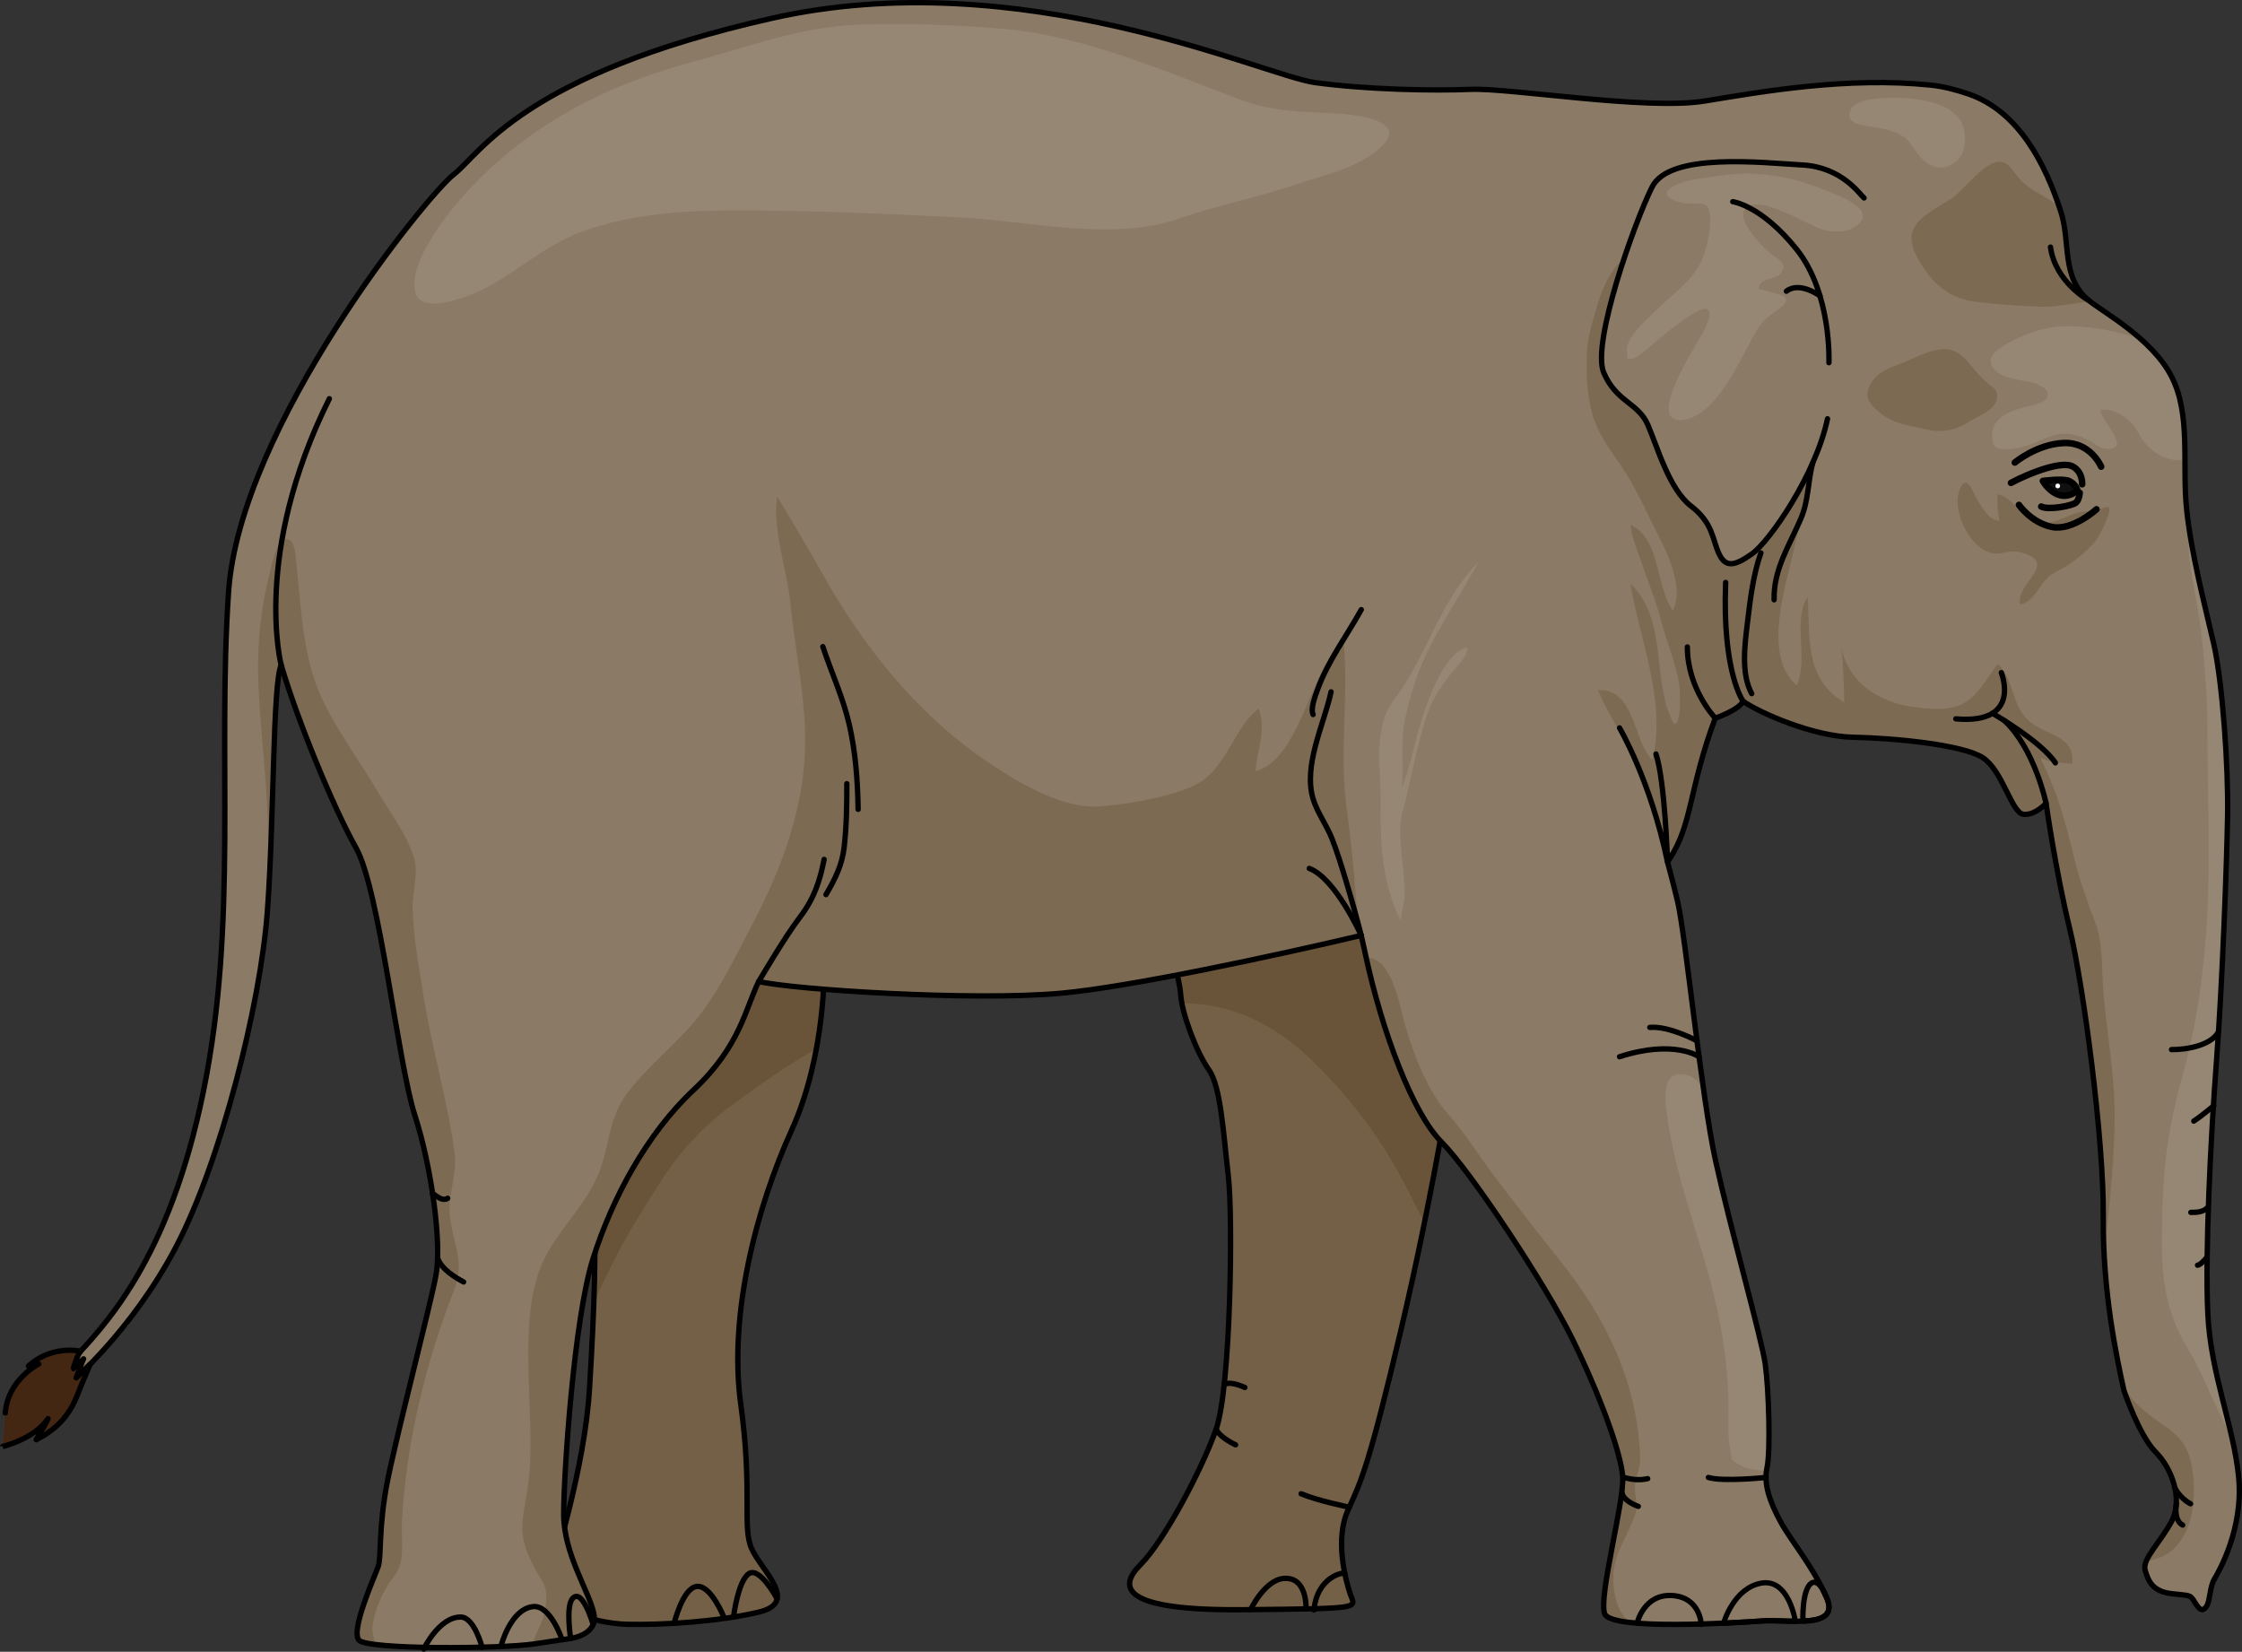 <?xml version="1.0" encoding="utf-8"?>
<!-- Generator: Adobe Illustrator 16.0.0, SVG Export Plug-In . SVG Version: 6.00 Build 0)  -->
<!DOCTYPE svg PUBLIC "-//W3C//DTD SVG 1.1//EN" "http://www.w3.org/Graphics/SVG/1.1/DTD/svg11.dtd">
<svg version="1.1" id="Layer_1" xmlns="http://www.w3.org/2000/svg" xmlns:xlink="http://www.w3.org/1999/xlink" x="0px" y="0px"
	 width="492.545px" height="362.852px" viewBox="0 0 492.545 362.852" enable-background="new 0 0 492.545 362.852"
	 xml:space="preserve">
<rect x="0" y="0" width="492.545" height="362.852" fill="#333333" stroke="none"/>
<g>
	<path fill="#746047" d="M181.052,212.219c0,0,0.481,19.279-7.182,36.15c-7.662,16.872-13.821,40.437-11.145,59.984
		c2.679,19.55,0.267,27.048,2.41,31.868c2.144,4.819,10.607,11.781,1.555,13.925c-9.052,2.143-21.42,2.848-28.869,2.679
		c-7.447-0.171-18.208-3.75-17.137-8.837c1.069-5.089,7.766-25.174,8.837-43.115c1.069-17.941,1.605-30.796,0.803-48.737
		c-0.803-17.942,6.158-46.06,6.158-46.06s7.767-6.92,8.034-7.879"/>
	<path fill="#6A5439" d="M146.705,202.798c-2.966,1.638-5.777,3.517-8.382,5.617c-1.064,0.972-1.84,1.661-1.84,1.661
		s-6.961,28.117-6.158,46.06c0.502,11.235,0.479,20.477,0.13,30.22c1.29-3.127,2.831-6.184,4.129-8.827
		c2.971-6.048,6.606-11.708,10.207-17.427c4.324-6.868,9.507-12.564,16.08-17.373c5.61-4.104,12.023-8.748,18.467-12.275
		c1.911-10.216,1.715-18.234,1.715-18.234L146.705,202.798z"/>
	
		<path fill="none" stroke="#000000" stroke-width="1.177" stroke-linecap="round" stroke-linejoin="round" stroke-miterlimit="10" d="
		M181.052,212.219c0,0,0.481,19.279-7.182,36.15c-7.662,16.872-13.821,40.437-11.145,59.984c2.679,19.55,0.267,27.048,2.41,31.868
		c2.144,4.819,10.607,11.781,1.555,13.925c-9.052,2.143-21.42,2.848-28.869,2.679c-7.447-0.171-18.208-3.75-17.137-8.837
		c1.069-5.089,7.766-25.174,8.837-43.115c1.069-17.941,1.605-30.796,0.803-48.737c-0.803-17.942,6.158-46.06,6.158-46.06
		s7.767-6.92,8.034-7.879"/>
	<path fill="#746047" d="M256.721,207.398c0,0,2.409,7.23,2.679,11.248c0.267,4.017,3.479,12.585,6.158,16.335
		c2.678,3.749,3.212,14.193,4.284,23.298s0.536,46.595-2.677,55.7c-3.214,9.106-11.517,24.643-16.604,29.73
		c-5.088,5.087-4.016,10.175,22.763,9.907c26.777-0.268,24.37-0.268,23.298-3.481c-1.072-3.213-3.402-12.028-0.456-18.454
		c2.945-6.427,4.625-9.935,11.646-39.658c7.021-29.726,12.802-63.902,12.913-71.232c0.111-7.331-0.536-17.508,0-18.395
		c0.535-0.886-5.356-17.222-5.356-17.222l-48.202,13.657L256.721,207.398z"/>
	<path fill="#6A5439" d="M315.368,185.174l-48.202,13.657l-10.444,8.566c0,0,2.409,7.23,2.679,11.248
		c0.034,0.519,0.119,1.113,0.244,1.763c10.61-0.077,20.104,4.514,27.755,11.774c9.159,8.692,16.178,18.068,21.914,29.309
		c1.209,2.37,2.42,4.741,3.619,7.12c4.51-22.193,7.709-42.387,7.792-47.821c0.111-7.331-0.536-17.508,0-18.395
		C321.259,201.51,315.368,185.174,315.368,185.174z"/>
	
		<path fill="none" stroke="#000000" stroke-width="1.177" stroke-linecap="round" stroke-linejoin="round" stroke-miterlimit="10" d="
		M256.721,207.398c0,0,2.409,7.23,2.679,11.248c0.267,4.017,3.479,12.585,6.158,16.335c2.678,3.749,3.212,14.193,4.284,23.298
		s0.536,46.595-2.677,55.7c-3.214,9.106-11.517,24.643-16.604,29.73c-5.088,5.087-4.016,10.175,22.763,9.907
		c26.777-0.268,24.37-0.268,23.298-3.481c-1.072-3.213-3.402-12.028-0.456-18.454c2.945-6.427,4.625-9.935,11.646-39.658
		c7.021-29.726,12.802-63.902,12.913-71.232c0.111-7.331-0.536-17.508,0-18.395c0.535-0.886-5.356-17.222-5.356-17.222
		l-48.202,13.657L256.721,207.398z"/>
	<path fill="#8B7A65" d="M491.808,324.474c-1.112-11.335-6.175-22.676-6.781-36.036c-0.606-13.359,0.606-38.064,1.923-55.473
		s2.227-43.02,2.429-53.647c0.204-10.628-1.112-29.458-3.036-37.859c-1.922-8.401-4.961-19.842-5.972-29.659
		c-1.013-9.818,1.011-20.754-3.341-29.154c-4.353-8.399-15.182-14.172-18.219-16.701c-5.994-4.993-3.915-12.75-6.035-19.354
		c-3.358-10.469-9.281-22.178-20.357-25.957c-2.609-0.891-5.519-1.662-8.268-1.94c-18.409-1.863-36.814,1.398-49.631,3.496
		c-12.816,2.097-42.875-2.911-51.381-2.562c-8.505,0.348-22.95,0.051-34.252-1.488c-11.303-1.54-64.453-26.464-119.242-14.141
		c-54.79,12.322-64.081,29.765-69.956,34.314c-5.877,4.55-47.018,55.359-49.482,91.76s2.085,72.422-5.499,109.58
		s-21.613,51.566-29.575,59.908c0,1.518,0,4.551,0,4.551s13.651-11.391,23.509-30.152s18.577-53.266,20.096-73.741
		c1.518-20.475,1.138-49.879,3.033-54.137c3.413,11.669,11.297,31.01,16.453,40.196c5.157,9.186,9.185,47.215,12.892,58.657
		c3.706,11.442,5.962,28.201,4.674,35.131c-1.289,6.929-8.538,34.646-10.634,45.121c-2.096,10.475-1.29,16.759-2.096,19.015
		c-0.805,2.256-6.123,14.021-4.189,16.116s30.94,1.933,38.515,0.806c7.574-1.129,7.574-1.129,7.574-1.129s6.607-0.643,5.479-5.639
		c-1.129-4.998-6.607-13.056-6.607-21.757s2.254-42.865,6.443-56.078c4.19-13.215,11.762-27.394,22.076-37.063
		c10.313-9.669,11.44-18.049,14.341-23.85c7.413,1.773,46.734,4.352,66.395,2.579c15.136-1.364,47.158-8.267,65.959-12.695
		c0.332,1.436,0.657,2.885,0.969,4.342c3.566,16.646,10.306,34.678,16.646,41.02c6.341,6.343,22.787,31.111,28.733,43.2
		c5.945,12.089,10.703,24.97,11.098,30.32c0.396,5.351-5.35,26.356-3.963,30.122c1.387,3.764,29.131,1.979,34.679,1.584
		s17.239,1.982,14.069-5.151c-3.171-7.134-7.727-12.288-10.105-16.646s-3.766-8.322-2.973-11.89
		c0.793-3.566,0.396-17.241-0.396-22.789c-0.793-5.549-7.73-30.121-10.901-44.588c-3.17-14.466-6.541-49.146-8.324-56.874
		c0,0-0.899-3.847-2.237-8.772l0.363-0.582c5.086-7.522,4.323-15.557,10.125-31.027c0,0,5.151-1.771,6.118-3.703
		c3.707,2.58,15.47,7.736,24.172,7.896c8.703,0.162,24.171,1.611,28.523,4.512c4.351,2.9,6.284,12.086,8.862,12.408
		s4.996-2.417,4.996-2.417s2.094,14.825,5.155,27.395c3.062,12.567,7.573,46.732,7.412,63.33
		c-0.161,16.599,2.956,31.092,4.539,38.267c0,0,3.341,9.919,6.984,13.563c3.644,3.645,5.972,10.425,3.543,15.08
		c-2.43,4.656-6.578,8.4-5.87,10.831c0.708,2.429,1.618,4.655,5.769,5.162c4.149,0.507,4.049,0.101,5.162,1.923
		c1.114,1.821,1.721,2.023,2.53,0.911c0.811-1.114,0.709-4.251,1.721-5.972C487.457,345.225,492.921,335.81,491.808,324.474z"/>
	<path fill="#7D6A53" d="M99.776,283.362c2.332-5.923,0.021-9.53-0.884-15.6c-0.747-5.008,1.659-9.492,0.956-14.688
		c-1.548-11.447-4.948-22.69-6.773-34.148c-1.027-6.452-2.238-12.831-2.426-19.34c-0.105-3.609,1.36-7.764,0.3-11.204
		c-1.525-4.951-5.314-10.018-7.949-14.456c-3.66-6.168-7.837-11.91-11.18-18.248c-5.424-10.283-5.476-20.712-6.7-31.786
		c-0.182-1.645-0.252-6.271-2.777-5.367c-1.65,0.59-2.709,5.914-3.104,7.441c-2.11,8.138-2.871,17.046-2.42,25.528
		c0.651,12.26,2.38,24.413,2.058,36.787c-0.208,8.008-1.133,16-1.601,24.018c0.69-4.356,1.191-8.443,1.462-12.081
		c1.518-20.475,1.138-49.879,3.033-54.137c3.413,11.669,11.297,31.01,16.453,40.196c5.157,9.186,9.185,47.215,12.892,58.657
		c3.706,11.442,5.962,28.201,4.674,35.131c-1.289,6.929-8.538,34.646-10.634,45.121c-2.096,10.475-1.29,16.759-2.096,19.015
		c-0.805,2.256-6.123,14.021-4.189,16.116c0.369,0.398,1.725,0.716,3.725,0.96c-0.447-1.281-0.891-2.619-0.771-3.791
		c0.308-2.981,1.454-5.887,2.941-8.538c1.237-2.205,2.646-3.242,3.221-5.582c0.688-2.804,0.174-5.896,0.311-8.811
		C89.097,317.5,93.531,299.232,99.776,283.362z"/>
	<path fill="#7D6A53" d="M354.455,345.994c0.148-4.925,3.405-9.039,4.862-13.559c0.73-2.271-0.444-4.087-0.079-6.397
		c0.359-2.282,1.189-3.823,1.068-6.443c-0.757-16.45-7.614-30.203-17.683-42.783c-4.871-6.087-9.644-12.271-14.363-18.475
		c-3.399-4.471-6.423-9.456-10.158-13.63c-5.115-5.715-8.637-15.883-10.371-23.217c-0.758-3.199-2.925-11.45-7.591-11.076
		c3.597,16.483,10.252,34.172,16.52,40.44c6.341,6.343,22.787,31.111,28.733,43.2c5.945,12.089,10.703,24.97,11.098,30.32
		c0.396,5.351-5.35,26.356-3.963,30.122c0.354,0.96,2.432,1.559,5.414,1.912C355.323,353.84,354.319,350.497,354.455,345.994z"/>
	<path fill="#968774" d="M388.198,322.393c0.793-3.566,0.396-17.241-0.396-22.789c-0.793-5.549-7.73-30.121-10.901-44.588
		c-0.896-4.091-1.809-9.799-2.697-16.056c-1.112-1.453-2.449-2.668-4.202-2.939c-4.832-0.748-4.271,5.198-3.832,8.561
		c1.783,13.695,7.236,27,10.48,40.413c1.906,7.888,3.103,16.327,3.104,24.463c0.001,2.954-0.227,6.164,0.374,9.001
		c0.538,2.536-0.263,1.938,1.858,3.273c1.277,0.806,3.994,1.347,6.106,1.383C388.126,322.875,388.145,322.631,388.198,322.393z"/>
	<path fill="#968774" d="M311.872,144.57c-1.65,3.189-3.426,6.297-5.615,9.135c-4.767,6.18-2.815,15.362-2.939,22.645
		c-0.148,8.81,0.302,18.2,4.571,26.125c-0.368-0.682,0.632-4.224,0.662-5.193c0.067-2.229-0.149-4.455-0.335-6.672
		c-0.334-4.021-1.13-8.56-0.038-12.528c1.932-7.017,3.029-14.499,5.487-21.457c1.281-3.629,3.385-6.561,5.847-9.527
		c1.205-1.451,2.755-2.927,2.883-4.848c-4.803,0.748-8.46,10.96-9.788,14.949c-1.727,5.191-2.618,10.796-4.61,15.916
		c0.412-5.432-0.459-10.408,0.829-15.881c1.187-5.045,2.545-9.57,4.839-14.205c3.351-6.771,7.513-12.929,11.126-19.516
		C318.812,129.432,315.674,137.219,311.872,144.57z"/>
	<g>
		<g>
			<path fill="#7D6A53" d="M471.482,343.014c2.187-0.438,4.397-1.218,5.859-2.57c4.421-4.087,4.989-10.535,4.467-16.085
				c-0.542-5.752-2.107-8.316-6.786-11.505c-3.678-2.506-6.789-4.978-8.679-8.602c0.091,0.415,0.179,0.821,0.262,1.195
				c0,0,3.341,9.919,6.984,13.563c3.644,3.645,5.972,10.425,3.543,15.08C475.268,337.664,472.4,340.697,471.482,343.014z"/>
			<path fill="#7D6A53" d="M462.515,279.507c-0.051-2.699,0.012-5.392,0.251-8.057c0.802-8.935,1.802-17.375,1.802-26.423
				c0-9.356-1.771-18.177-2.503-27.453c-0.383-4.835-0.002-10.213-1.736-14.826c-1.74-4.623-3.417-9.157-4.588-13.995
				c-1.891-7.814-4.488-17.888-8.826-24.15l-1.685,14.278c2.288-0.189,4.269-2.425,4.269-2.425s2.094,14.825,5.155,27.395
				c3.062,12.567,7.573,46.732,7.412,63.33C462.024,271.461,462.204,275.596,462.515,279.507z"/>
		</g>
	</g>
	<path fill="#968774" d="M490.482,316.491c-1.916-8.77-4.991-17.818-5.455-28.053c-0.606-13.359,0.606-38.064,1.923-55.473
		s2.227-43.02,2.429-53.647c0.204-10.628-1.112-29.458-3.036-37.859c-1.616-7.063-4.016-16.271-5.342-24.859l-0.144-0.177
		c-0.529,6.618,1.643,14.227,2.501,20.789c1.051,8.028,1.604,16.269,1.604,24.371c0,12.709,0.585,25.455,0.006,38.169
		c-0.55,12.092-2.14,24.473-5.395,36.178c-2.019,7.258-3.466,14.331-4.104,21.856c-0.428,5.037-0.493,10.103-0.513,15.159
		c-0.033,8.61,1.124,15.762,5.582,23.132c1.933,3.197,3.485,6.581,5.001,9.981C487.118,309.6,488.927,312.995,490.482,316.491z"/>
	<path fill="#7D6A53" d="M459.137,66.198c-0.108-0.085-0.231-0.176-0.326-0.254c-4.639-3.848-4.717-10.092-4.822-15.597
		c-0.126-6.51-5.186-6.348-9.516-10.251c-2.471-2.228-3.259-5.813-6.896-4.134c-3.298,1.523-6.15,5.97-9.369,7.984
		c-4.982,3.116-10.612,5.479-7.238,12.141c2.663,5.26,6.6,9.336,12.64,10.139c4.629,0.615,9.476,0.929,14.133,1.14
		C451.625,67.542,455.382,66.608,459.137,66.198z"/>
	<path fill="#968774" d="M453.07,71.678c-4.328,0.164-9.78,2.179-13.341,4.562c-1.387,0.928-3.104,2.343-2.127,4.146
		c1.61,2.974,6.422,2.982,9.21,3.76c1.217,0.339,3.5,1.299,2.987,3.028c-0.462,1.557-4.272,2.037-5.509,2.397
		c-3.287,0.958-6.992,2.513-6.624,6.575c0.133,1.45,0.242,2.039,1.564,2.393c1.614,0.43,4.318-0.111,5.88-0.588
		c3.487-1.061,6.397-3.288,10.211-2.515c1.271,0.257,2.599,0.739,3.737,1.342c1.068,0.563,2.034,1.624,3.291,1.768
		c6.773,0.778-1.311-6.649-0.875-8.507c3.288-0.468,6.829,2.159,8.182,4.852c1.784,3.552,5.445,6.483,9.639,6.184
		c0.257-0.019,0.486-0.063,0.723-0.101c-0.029-6.51-0.197-12.94-2.988-18.329c-1.555-3-3.94-5.659-6.497-7.961
		C464.877,72.511,458.146,71.484,453.07,71.678z"/>
	<path fill="#7D6A53" d="M448.413,166.469c2.022,1.14,4.42,1.025,6.806,1.35c0.807-6.253-5.684-6.179-9.294-9.297
		c-4.351-3.762-3.435-9.813-7.105-12.665c-5.427,7.805-6.561,10.971-18.001,9.528c-7.597-0.957-14.606-5.029-16.299-13.098
		c0.454,3.795,0.538,7.85,0.666,12.055c-8.942-5.512-7.394-13.983-8.078-23.213c-3.374,5.324,0.255,13.505-2.373,19.469
		c0.008-0.019-0.469-0.423-0.506-0.459c-6.86-6.781-1.88-21.541-0.125-29.427c1.249-5.612,2.667-11.272,3.124-17.02
		c0.15-1.893,0.796-5.425-0.08-7.149c-1.317-2.592-6.117-2.911-8.377-4.558c-3.869-2.816-0.693-7.615-1.082-11.885
		c-0.422-4.64-2.885-8.648-6.435-11.699c-3.133-2.691-6.685-4.811-9.824-7.521c-3.118-2.692-8.163-7.473-12.683-5.378
		c-4.107,1.905-6.448,7.036-7.678,11.096c-1.121,3.693-2.328,7.359-2.455,11.244c-0.142,4.36,0.033,8.854,1.199,13.082
		c1.136,4.12,3.624,7.512,6.036,10.966c3.42,4.896,5.762,10.45,8.479,15.742c2.212,4.308,5.604,11.652,3.198,16.493
		c-3.862-5.376-2.632-15.501-9.227-18.844c-0.142,1.992,1.444,5.664,2.12,7.687c1.545,4.616,3.42,9.049,4.621,13.781
		c1.121,4.413,3.076,8.712,3.807,13.206c0.321,1.976,0.209,3.955,0.196,5.945c-0.001,0.134-0.476,4.827-1.63,2.52
		c-4.543-9.086-0.956-22.199-9.236-30.236c1.869,11.756,8.086,26.19,4.801,38.732c-4.282-4.236-3.759-15.744-11.901-15.291
		c2.786,6.782,7.322,12.472,10.118,19.45c2.238,5.589,3.822,11.49,5.713,17.381c4.847-7.429,4.201-15.451,9.918-30.696
		c0,0,5.151-1.771,6.118-3.703c3.707,2.58,15.47,7.736,24.172,7.896c8.703,0.162,24.171,1.611,28.523,4.512
		c4.351,2.9,6.284,12.086,8.862,12.408s4.996-2.417,4.996-2.417s0.688,4.862,1.85,11.376
		C451.177,180.912,449.006,173.765,448.413,166.469z"/>
	<path fill="#7D6A53" d="M233.085,218.188c15.033-1.355,46.718-8.171,65.566-12.604c-0.881-9.178-1.466-18.387-2.739-27.449
		c-1.799-12.808,0.463-24.942-0.766-37.575c-7.244,6.344-9.508,26.354-19.338,28.843c0.39-4.731,2.438-9.141,0.707-13.74
		c-4.872,3.637-6.646,11.309-11.808,15.452c-4.513,3.622-17.44,5.68-23.278,6.039c-8.476,0.521-18.386-5.645-25.1-10.224
		c-15.087-10.295-27.033-25.37-35.827-41.234c-1.003-1.81-9.741-16.909-9.796-16.494c-1.007,7.485,2.243,16.045,2.96,23.433
		c0.889,9.16,2.821,18.13,3.179,27.458c0.606,15.813-4.786,30.176-11.963,43.738c-3.343,6.316-6.399,12.755-10.595,18.41
		c-4.853,6.541-11.631,11.456-16.492,17.909c-4.356,5.782-3.708,11.582-6.433,18.003c-2.911,6.86-8.846,12.116-12,18.846
		c-5.965,12.723-1.753,32.945-3.098,47.049c-0.871,9.138-3.319,11.535,0.744,19.594c2.266,4.494,3.617,4.42,2.739,10.004
		c-0.5,3.183-2.42,5.391-2.636,7.515c0.087-0.013,0.188-0.023,0.271-0.036c7.574-1.129,7.574-1.129,7.574-1.129
		s6.607-0.643,5.479-5.639c-1.129-4.998-6.607-13.056-6.607-21.757s2.254-42.865,6.443-56.078
		c4.19-13.215,11.762-27.394,22.076-37.063c10.313-9.669,11.44-18.049,14.341-23.85C174.104,217.382,213.425,219.96,233.085,218.188
		z"/>
	
		<path fill="none" stroke="#000000" stroke-width="1.177" stroke-linecap="round" stroke-linejoin="round" stroke-miterlimit="10" d="
		M491.808,324.474c-1.112-11.335-6.175-22.676-6.781-36.036c-0.606-13.359,0.606-38.064,1.923-55.473s2.227-43.02,2.429-53.647
		c0.204-10.628-1.112-29.458-3.036-37.859c-1.922-8.401-4.961-19.842-5.972-29.659c-1.013-9.818,1.011-20.754-3.341-29.154
		c-4.353-8.399-15.182-14.172-18.219-16.701c-5.994-4.993-3.915-12.75-6.035-19.354c-3.358-10.469-9.281-22.178-20.357-25.957
		c-2.609-0.891-5.519-1.662-8.268-1.94c-18.409-1.863-36.814,1.398-49.631,3.496c-12.816,2.097-42.875-2.911-51.381-2.562
		c-8.505,0.348-22.95,0.051-34.252-1.488c-11.303-1.54-64.453-26.464-119.242-14.141c-54.79,12.322-64.081,29.765-69.956,34.314
		c-5.877,4.55-47.018,55.359-49.482,91.76s2.085,72.422-5.499,109.58s-21.613,51.566-29.575,59.908c0,1.518,0,4.551,0,4.551
		s13.651-11.391,23.509-30.152s18.577-53.266,20.096-73.741c1.518-20.475,1.138-49.879,3.033-54.137
		c3.413,11.669,11.297,31.01,16.453,40.196c5.157,9.186,9.185,47.215,12.892,58.657c3.706,11.442,5.962,28.201,4.674,35.131
		c-1.289,6.929-8.538,34.646-10.634,45.121c-2.096,10.475-1.29,16.759-2.096,19.015c-0.805,2.256-6.123,14.021-4.189,16.116
		s30.94,1.933,38.515,0.806c7.574-1.129,7.574-1.129,7.574-1.129s6.607-0.643,5.479-5.639c-1.129-4.998-6.607-13.056-6.607-21.757
		s2.254-42.865,6.443-56.078c4.19-13.215,11.762-27.394,22.076-37.063c10.313-9.669,11.44-18.049,14.341-23.85
		c7.413,1.773,46.734,4.352,66.395,2.579c15.136-1.364,47.158-8.267,65.959-12.695c0.332,1.436,0.657,2.885,0.969,4.342
		c3.566,16.646,10.306,34.678,16.646,41.02c6.341,6.343,22.787,31.111,28.733,43.2c5.945,12.089,10.703,24.97,11.098,30.32
		c0.396,5.351-5.35,26.356-3.963,30.122c1.387,3.764,29.131,1.979,34.679,1.584s17.239,1.982,14.069-5.151
		c-3.171-7.134-7.727-12.288-10.105-16.646s-3.766-8.322-2.973-11.89c0.793-3.566,0.396-17.241-0.396-22.789
		c-0.793-5.549-7.73-30.121-10.901-44.588c-3.17-14.466-6.541-49.146-8.324-56.874c0,0-0.899-3.847-2.237-8.772l0.363-0.582
		c5.086-7.522,4.323-15.557,10.125-31.027c0,0,5.151-1.771,6.118-3.703c3.707,2.58,15.47,7.736,24.172,7.896
		c8.703,0.162,24.171,1.611,28.523,4.512c4.351,2.9,6.284,12.086,8.862,12.408s4.996-2.417,4.996-2.417s2.094,14.825,5.155,27.395
		c3.062,12.567,7.573,46.732,7.412,63.33c-0.161,16.599,2.956,31.092,4.539,38.267c0,0,3.341,9.919,6.984,13.563
		c3.644,3.645,5.972,10.425,3.543,15.08c-2.43,4.656-6.578,8.4-5.87,10.831c0.708,2.429,1.618,4.655,5.769,5.162
		c4.149,0.507,4.049,0.101,5.162,1.923c1.114,1.821,1.721,2.023,2.53,0.911c0.811-1.114,0.709-4.251,1.721-5.972
		C487.457,345.225,492.921,335.81,491.808,324.474z"/>
	
		<path fill="none" stroke="#000000" stroke-width="1.177" stroke-linecap="round" stroke-linejoin="round" stroke-miterlimit="10" d="
		M387.977,324.565c0,0-9.496,0.987-12.666,0"/>
	
		<path fill="none" stroke="#000000" stroke-width="1.177" stroke-linecap="round" stroke-linejoin="round" stroke-miterlimit="10" d="
		M359.664,356.577c0,0,1.413-6.433,7.655-6.076s6.42,6.349,6.42,6.349"/>
	
		<path fill="none" stroke="#000000" stroke-width="1.148" stroke-linecap="round" stroke-linejoin="round" stroke-miterlimit="10" d="
		M386.917,347.781c-6.031,1.1-8.213,8.6-8.269,8.794c3.85-0.174,7.039-0.386,8.558-0.494c1.952-0.139,4.663,0.064,7.222,0.077
		C394.427,356.153,393.026,346.666,386.917,347.781z"/>
	
		<path fill="none" stroke="#000000" stroke-width="1.177" stroke-linecap="round" stroke-linejoin="round" stroke-miterlimit="10" d="
		M400.338,348.985c-0.304-0.493-1.205-1.773-2.21-1.295c-2.318,1.101-2.049,8.434-2.049,8.441c3.97-0.157,7.006-1.129,5.196-5.202
		C400.977,350.258,400.658,349.622,400.338,348.985z"/>
	
		<path fill="none" stroke="#000000" stroke-width="1.177" stroke-linecap="round" stroke-linejoin="round" stroke-miterlimit="10" d="
		M299.044,205.493c-1.043-4.051-2.165-8.082-3.372-12.087c-0.922-3.058-1.866-6.126-3.022-9.105
		c-1.158-2.984-3.279-5.812-4.178-8.812c-2.216-7.397,2.457-16.517,3.948-23.507"/>
	
		<path fill="none" stroke="#000000" stroke-width="1.177" stroke-linecap="round" stroke-linejoin="round" stroke-miterlimit="10" d="
		M477.796,326.853c0,0,1.026,2.204,3.444,3.493"/>
	
		<path fill="none" stroke="#000000" stroke-width="1.177" stroke-linecap="round" stroke-linejoin="round" stroke-miterlimit="10" d="
		M478.11,330.346c0,0-0.637,3.707,1.408,4.674"/>
	
		<path fill="none" stroke="#000000" stroke-width="1.177" stroke-linecap="round" stroke-linejoin="round" stroke-miterlimit="10" d="
		M449.499,176.457c0,0-2.449-11.879-9.121-18.136"/>
	
		<path fill="none" stroke="#000000" stroke-width="1.177" stroke-linecap="round" stroke-linejoin="round" stroke-miterlimit="10" d="
		M439.668,147.764c0,0,4.675,11.442-9.99,10.151"/>
	<path fill="#8B7A65" d="M409.514,43.485c-0.969-0.806-4.839-6.766-13.541-7.242c-8.703-0.479-29.172-2.883-33.034,4.854
		s-13.353,34.333-10.61,40.776c2.743,6.443,7.578,6.603,9.676,11.436c2.099,4.834,4.682,14.178,9.519,17.881
		c4.837,3.704,4.677,7.409,6.13,10.472c1.452,3.062,3.384,2.737,7.252-0.005c3.866-2.742,14.01-17.412,16.58-29.66"/>
	<path fill="#968774" d="M378.296,38.542c-3.225,0.49-7.504,0.752-10.401,2.201c-3.987,1.993-0.146,3.782,2.937,3.938
		c2.933,0.148,4.567-0.61,4.85,2.712c0.243,2.868-0.601,6.663-1.635,9.351c-1.831,4.761-6.978,8.143-10.488,11.703
		c-1.806,1.831-6.983,6.107-6.08,9.235c0.093,0.318,0.02,0.845,0.032,1.176c2.092,0.307,4.555-2.43,6.035-3.657
		c2.639-2.184,5.35-4.381,8.264-6.207c4.595-2.879,4.406,0.067,2.416,3.889c-1.163,2.231-13.076,20.247-4.623,19.379
		c7.712-0.792,12.909-13.985,16.324-19.677c1.538-2.562,2.854-3.132,4.99-4.794c3.734-2.906-0.518-3.018-2.875-3.937
		c-0.472-0.184-1.143-0.147-1.645-0.284c-0.341-2.546,3.766-2.01,4.883-3.594c1.7-2.408-1.115-3.214-2.506-4.434
		c-1.729-1.516-7.492-7.273-5.339-9.714c3.049-3.45,13.771,3.796,17.19,4.676c2.41,0.621,5.565,0.594,7.589-1.165
		c4.268-3.709-5.753-6.92-7.98-7.831C393.402,38.715,385.694,37.415,378.296,38.542z"/>
	
		<path fill="none" stroke="#000000" stroke-width="1.177" stroke-linecap="round" stroke-linejoin="round" stroke-miterlimit="10" d="
		M409.514,43.485c-0.969-0.806-4.839-6.766-13.541-7.242c-8.703-0.479-29.172-2.883-33.034,4.854s-13.353,34.333-10.61,40.776
		c2.743,6.443,7.578,6.603,9.676,11.436c2.099,4.834,4.682,14.178,9.519,17.881c4.837,3.704,4.677,7.409,6.13,10.472
		c1.452,3.062,3.384,2.737,7.252-0.005c3.866-2.742,14.01-17.412,16.58-29.66"/>
	
		<path fill="none" stroke="#000000" stroke-width="1.177" stroke-linecap="round" stroke-linejoin="round" stroke-miterlimit="10" d="
		M401.799,79.676c0,0,0.646-15.226-7.09-24.895s-14.033-10.475-14.033-10.475"/>
	
		<path fill="none" stroke="#000000" stroke-width="1.177" stroke-linecap="round" stroke-linejoin="round" stroke-miterlimit="10" d="
		M399.828,64.995c0,0-4.473-3.283-7.374-1.026"/>
	
		<path fill="none" stroke="#000000" stroke-width="1.177" stroke-linecap="round" stroke-linejoin="round" stroke-miterlimit="10" d="
		M382.945,154.057c0,0-4.621-6.293-3.836-26.114"/>
	
		<path fill="none" stroke="#000000" stroke-width="1.177" stroke-linecap="round" stroke-linejoin="round" stroke-miterlimit="10" d="
		M166.691,215.609c0,0,5.688-9.727,9.003-14.063c3.316-4.337,4.465-8.292,5.358-12.758"/>
	
		<path fill="none" stroke="#000000" stroke-width="1.177" stroke-linecap="round" stroke-linejoin="round" stroke-miterlimit="10" d="
		M299.044,205.493c0,0-5.628-12.552-11.409-14.721"/>
	<path fill="#432713" d="M17.708,296.841c0,0-6.254-1.5-11.461,3.254c1.585-0.452,2.264-0.452,2.264-0.452
		s-6.791,3.396-7.356,10.752s-0.565,7.355-0.565,7.355s6.904-1.583,9.96-6.111c-0.905,2.038-1.813,3.17-2.604,4.641
		c5.319-2.717,7.582-6.112,9.055-9.847c1.472-3.735,2.838-6.778,2.838-6.778l-3.109,3.032c0,0,1.403-3.724,1.63-4.177
		c-1.924,1.699-2.263,2.151-2.263,2.151S16.887,297.731,17.708,296.841z"/>
	
		<path fill="none" stroke="#000000" stroke-width="1.177" stroke-linecap="round" stroke-linejoin="round" stroke-miterlimit="10" d="
		M17.708,296.841c0,0-6.254-1.5-11.461,3.254c1.585-0.452,2.264-0.452,2.264-0.452s-6.791,3.396-7.356,10.752
		s-0.565,7.355-0.565,7.355s6.904-1.583,9.96-6.111c-0.905,2.038-1.813,3.17-2.604,4.641c5.319-2.717,7.582-6.112,9.055-9.847
		c1.472-3.735,2.838-6.778,2.838-6.778l-3.109,3.032c0,0,1.403-3.724,1.63-4.177c-1.924,1.699-2.263,2.151-2.263,2.151
		S16.887,297.731,17.708,296.841z"/>
	<g>
		<path fill="#7D6A53" d="M449.425,127.341c1.49-1.659,2.98-1.979,4.947-3.261c2.377-1.549,4.686-3.514,6.403-5.78
			c0.343-0.452,3.663-6.708,2.344-6.893c-1.86-0.26-5.152,2.944-6.719,4.051c0.988-0.931,2.443-1.841,2.869-3.036
			c-3.913-0.694-7.689,3.56-12.087,2.244c-3.468-1.038-4.95-5.633-8.33-6.054c-0.104,1.984,0.003,3.881,0.436,5.766
			c-2.275,0.085-4.017-3.14-5.039-4.841c-0.918-1.525-1.942-5.115-3.372-2.743c-2.878,4.782,2.418,15.609,8.426,14.77
			c1.648-0.231,2.854-0.702,4.63-0.219c8.687,2.364-1.057,6.579-0.173,11.384c2.281-0.123,3.984-3.226,5.191-4.814
			C449.11,127.708,449.266,127.518,449.425,127.341z"/>
		<path fill="#101010" d="M456.345,107.833c0.153-0.114-0.422-1.57-1.813-2.174c-1.389-0.604-5.738,0-5.738,0
			S451.936,111.156,456.345,107.833z"/>
		
			<path fill="none" stroke="#000000" stroke-width="1.432" stroke-linecap="round" stroke-linejoin="round" stroke-miterlimit="10" d="
			M456.345,107.833c0.153-0.114-0.422-1.57-1.813-2.174c-1.389-0.604-5.738,0-5.738,0S451.936,111.156,456.345,107.833z"/>
		
			<path fill="none" stroke="#000000" stroke-width="1.432" stroke-linecap="round" stroke-linejoin="round" stroke-miterlimit="10" d="
			M457.432,106.383c0,0,0.181-2.719-2.114-3.927c-2.295-1.209-9,1.208-13.531,3.625"/>
		
			<path fill="none" stroke="#000000" stroke-width="1.432" stroke-linecap="round" stroke-linejoin="round" stroke-miterlimit="10" d="
			M461.602,102.516c0,0-2.297-5.437-8.217-5.195c-5.921,0.243-10.754,4.29-10.754,4.29"/>
		
			<path fill="none" stroke="#000000" stroke-width="1.432" stroke-linecap="round" stroke-linejoin="round" stroke-miterlimit="10" d="
			M456.89,108.255c0,0-0.062,1.51-0.846,2.175c-0.786,0.666-6.04,1.692-7.612,0.847"/>
		
			<path fill="none" stroke="#000000" stroke-width="1.432" stroke-linecap="round" stroke-linejoin="round" stroke-miterlimit="10" d="
			M460.575,111.881c0,0-5.316,4.833-9.849,3.866c-4.53-0.966-7.189-4.833-7.189-4.833"/>
		<circle fill="#FFFFFF" cx="452.064" cy="106.752" r="0.518"/>
	</g>
	
		<path fill="none" stroke="#000000" stroke-width="1.177" stroke-linecap="round" stroke-linejoin="round" stroke-miterlimit="10" d="
		M296.433,331.096c0,0-6.913-1.396-10.589-2.95"/>
	
		<path fill="none" stroke="#000000" stroke-width="1.177" stroke-linecap="round" stroke-linejoin="round" stroke-miterlimit="10" d="
		M295.439,345.683c-0.084-0.435-6.061,0.56-6.767,7.984"/>
	
		<path fill="none" stroke="#000000" stroke-width="1.177" stroke-linecap="round" stroke-linejoin="round" stroke-miterlimit="10" d="
		M286.917,353.446c0,0,0.369-7.143-4.906-6.697c-4.196,0.354-7.281,6.879-7.281,6.879"/>
	
		<path fill="none" stroke="#000000" stroke-width="1.177" stroke-linecap="round" stroke-linejoin="round" stroke-miterlimit="10" d="
		M170.725,351.214c0,0-3.834-7.191-6.237-5.494c-2.402,1.697-3.342,9.509-3.342,9.509"/>
	
		<path fill="none" stroke="#000000" stroke-width="1.177" stroke-linecap="round" stroke-linejoin="round" stroke-miterlimit="10" d="
		M159.013,355.229c0,0-2.79-7.013-5.9-6.73c-3.111,0.283-5.007,8.103-5.007,8.103"/>
	
		<path fill="none" stroke="#000000" stroke-width="1.177" stroke-linecap="round" stroke-linejoin="round" stroke-miterlimit="10" d="
		M130.301,356.849c0,0-2.385-8.261-4.554-5.65c-1.48,1.784-0.386,8.738-0.386,8.738"/>
	
		<path fill="none" stroke="#000000" stroke-width="1.177" stroke-linecap="round" stroke-linejoin="round" stroke-miterlimit="10" d="
		M123.381,359.937c0,0-2.53-7.459-6.321-6.998c-4.951,0.603-6.966,8.587-6.966,8.587"/>
	
		<path fill="none" stroke="#000000" stroke-width="1.177" stroke-linecap="round" stroke-linejoin="round" stroke-miterlimit="10" d="
		M105.905,361.848c0,0-1.701-6.575-4.662-6.619c-4.781-0.071-8.166,7.034-8.166,7.034"/>
	
		<path fill="none" stroke="#000000" stroke-width="1.177" stroke-linecap="round" stroke-linejoin="round" stroke-miterlimit="10" d="
		M373.27,232.145c0,0-5.473-3.894-17.477,0"/>
	
		<path fill="none" stroke="#000000" stroke-width="1.177" stroke-linecap="round" stroke-linejoin="round" stroke-miterlimit="10" d="
		M372.81,228.647c0,0-6.119-3.32-10.367-2.951"/>
	
		<path fill="none" stroke="#000000" stroke-width="1.177" stroke-linecap="round" stroke-linejoin="round" stroke-miterlimit="10" d="
		M437.716,156.694c0,0,10.751,6.189,13.83,10.891"/>
	
		<path fill="none" stroke="#000000" stroke-width="1.177" stroke-linecap="round" stroke-linejoin="round" stroke-miterlimit="10" d="
		M376.827,157.76c0,0-6.131-6.402-6.131-15.642"/>
	
		<path fill="none" stroke="#000000" stroke-width="1.177" stroke-linecap="round" stroke-linejoin="round" stroke-miterlimit="10" d="
		M355.793,159.899c0,0,6.833,11.552,10.545,29.471c0,0-0.546-17.75-2.539-23.729"/>
	
		<path fill="none" stroke="#000000" stroke-width="1.177" stroke-linecap="round" stroke-linejoin="round" stroke-miterlimit="10" d="
		M458.811,65.944c0,0-7.265-3.952-8.342-11.664"/>
	
		<path fill="none" stroke="#000000" stroke-width="1.177" stroke-linecap="round" stroke-linejoin="round" stroke-miterlimit="10" d="
		M61.77,146.082c0,0-6.379-24.459,10.584-58.498"/>
	
		<path fill="none" stroke="#000000" stroke-width="1.177" stroke-linecap="round" stroke-linejoin="round" stroke-miterlimit="10" d="
		M96.208,276.545c0.791,2.214,3.651,4.005,5.639,5.075"/>
	
		<path fill="none" stroke="#000000" stroke-width="1.177" stroke-linecap="round" stroke-linejoin="round" stroke-miterlimit="10" d="
		M94.967,262.112c0.898,0.605,2.221,1.882,3.383,1.127"/>
	
		<path fill="none" stroke="#000000" stroke-width="1.177" stroke-linecap="round" stroke-linejoin="round" stroke-miterlimit="10" d="
		M267.225,313.922c0.311,1.348,3.086,2.961,4.229,3.468"/>
	
		<path fill="none" stroke="#000000" stroke-width="1.177" stroke-linecap="round" stroke-linejoin="round" stroke-miterlimit="10" d="
		M269.256,304.027c1.021-0.499,3.233,0.314,4.229,0.761"/>
	
		<path fill="none" stroke="#000000" stroke-width="1.177" stroke-linecap="round" stroke-linejoin="round" stroke-miterlimit="10" d="
		M356.6,324.512c1.798,0.519,3.503,0.735,5.376,0.317"/>
	
		<path fill="none" stroke="#000000" stroke-width="1.177" stroke-linecap="round" stroke-linejoin="round" stroke-miterlimit="10" d="
		M356.364,327.992c0.219,1.428,2.35,2.496,3.558,2.925"/>
	
		<path fill="none" stroke="#000000" stroke-width="1.177" stroke-linecap="round" stroke-linejoin="round" stroke-miterlimit="10" d="
		M181.458,196.528c1.934-3.317,3.52-6.387,3.977-10.265c0.548-4.648,0.618-9.44,0.605-14.117"/>
	
		<path fill="none" stroke="#000000" stroke-width="1.177" stroke-linecap="round" stroke-linejoin="round" stroke-miterlimit="10" d="
		M398.25,101.628c-1.099,4.106-0.888,8.252-2.606,12.277c-2.54,5.952-6.055,11.167-5.889,17.857"/>
	
		<path fill="none" stroke="#000000" stroke-width="1.177" stroke-linecap="round" stroke-linejoin="round" stroke-miterlimit="10" d="
		M386.852,121.461c-1.719,4.873-2.348,10.275-2.959,15.38c-0.569,4.759-1.455,11.11,0.939,15.533"/>
	
		<path fill="none" stroke="#000000" stroke-width="1.177" stroke-linecap="round" stroke-linejoin="round" stroke-miterlimit="10" d="
		M487.358,226.713c-1.654,2.976-7.02,3.891-10.297,3.861"/>
	
		<path fill="none" stroke="#000000" stroke-width="1.177" stroke-linecap="round" stroke-linejoin="round" stroke-miterlimit="10" d="
		M486.328,242.93c-1.354,1.061-2.835,2.344-4.376,3.346"/>
	
		<path fill="none" stroke="#000000" stroke-width="1.177" stroke-linecap="round" stroke-linejoin="round" stroke-miterlimit="10" d="
		M485.05,265.231c-1.137,1.059-2.207,1.102-3.745,1.104"/>
	
		<path fill="none" stroke="#000000" stroke-width="1.177" stroke-linecap="round" stroke-linejoin="round" stroke-miterlimit="10" d="
		M484.866,276.161c-0.425,0.521-1.431,1.696-2.088,1.781"/>
	<path fill="#968774" d="M101.575,65.433c9.772-3.182,16.613-11.13,26.503-14.642c10.497-3.729,21.813-4.55,32.872-4.572
		c16.572-0.031,33.494,0.717,50.043,1.546c15.496,0.777,33.22,5.4,48.218,0.185c8.382-2.916,17.13-4.59,25.531-7.435
		c5.473-1.853,11.632-3.137,16.449-6.479c10.114-7.017-1.372-8.798-8.417-9.146c-7.244-0.358-13.254-0.384-20.082-2.933
		c-16.534-6.172-34.6-14.148-52.311-15.622C209.849,5.458,198.555,5,187.979,5.449c-12.103,0.513-23.267,4.724-34.887,7.88
		c-8.713,2.367-16.852,5.168-24.875,9.343c-9.129,4.751-17.59,10.945-24.671,18.43c-4.397,4.646-14.109,16.359-12.269,23.172
		C92.123,67.394,96.252,67.167,101.575,65.433z"/>
	<path fill="#968774" d="M413.073,21.593c-2.869,0.199-6.912,0.89-6.76,3.784c0.099,1.893,2.916,2.153,4.302,2.364
		c2.505,0.381,5.116,0.765,7.32,2.132c1.959,1.213,2.604,3.285,4.159,4.858c2.446,2.477,5.439,2.919,8.005,0.39
		c2.021-1.993,1.983-6.044,0.717-8.386c-2.516-4.651-10.981-5.384-15.784-5.23C414.535,21.521,413.846,21.54,413.073,21.593z"/>
	
		<path fill="none" stroke="#000000" stroke-width="1.177" stroke-linecap="round" stroke-linejoin="round" stroke-miterlimit="10" d="
		M288.477,156.963c-0.642-1.253,0.528-4.258,1.009-5.577c2.254-6.187,6.4-11.733,9.575-17.462"/>
	
		<path fill="none" stroke="#000000" stroke-width="1.177" stroke-linecap="round" stroke-linejoin="round" stroke-miterlimit="10" d="
		M188.522,177.799c-0.095-6.258-0.555-12.563-1.959-18.675c-1.352-5.882-3.902-11.366-5.797-17.075"/>
	<path fill="#7D6A53" d="M438.728,86.524c-0.141-1.07-0.997-1.453-1.778-2.102c-1.131-0.941-2.18-1.99-3.109-3.131
		c-1.67-2.045-3.318-4.306-6.16-4.567c-2.938-0.271-6.435,1.629-9.073,2.736c-2.382,0.999-5.406,1.771-7.011,3.942
		c-0.703,0.952-1.438,2.219-1.342,3.445c0.133,1.716,1.912,3.186,3.169,4.165c2.786,2.172,6.231,2.452,9.515,3.26
		c3.518,0.864,6.723,0.308,9.687-1.642C434.797,91.201,439.17,89.907,438.728,86.524z"/>
</g>
</svg>
